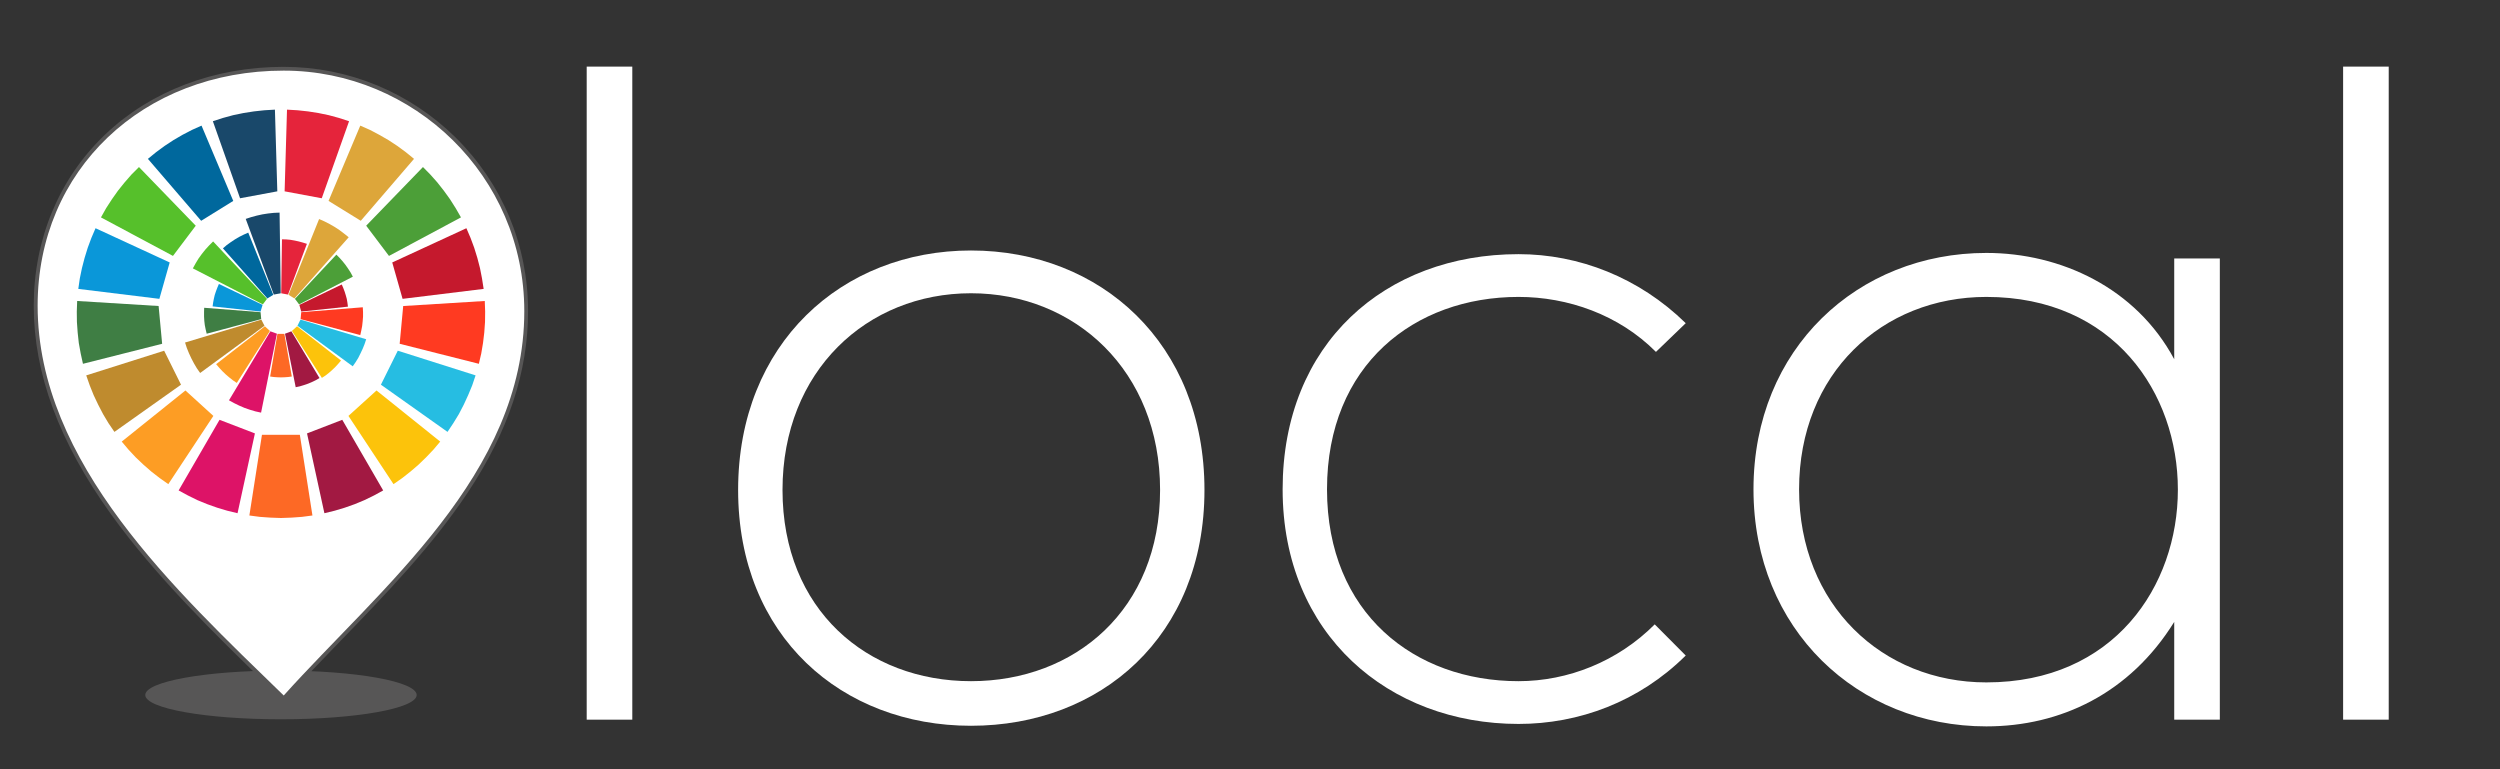 <?xml version="1.0" encoding="UTF-8" standalone="no"?>
<!DOCTYPE svg PUBLIC "-//W3C//DTD SVG 1.1//EN"
"http://www.w3.org/Graphics/SVG/1.1/DTD/svg11.dtd">


<!-- Page 1 -->
<svg x="0" y="0" width="1986" height="611" viewBox="0 0 1986 611" version="1.1" xmlns="http://www.w3.org/2000/svg" xmlns:xlink="http://www.w3.org/1999/xlink"
style="display: block;margin-left: auto;margin-right: auto;">
<rect x="0" y="0" width="1986" height="611" fill="#333333" stroke="none"/>
<defs>
<clipPath id="c0_1"><path d="M0,611.1V0H1986.1V611.1Z" /></clipPath>

<style type="text/css"><![CDATA[

.g0_1{
fill: #575656;
}
.g1_1{
fill: #FFFFFF;
}
.g2_1{
fill: #E5243B;
}
.g3_1{
fill: #DDA63A;
}
.g4_1{
fill: #4C9F38;
}
.g5_1{
fill: #C5192D;
}
.g6_1{
fill: #FF3A21;
}
.g7_1{
fill: #26BDE2;
}
.g8_1{
fill: #FCC30B;
}
.g9_1{
fill: #A21942;
}
.g10_1{
fill: #FD6925;
}
.g11_1{
fill: #DD1367;
}
.g12_1{
fill: #FD9D24;
}
.g13_1{
fill: #BF8B2E;
}
.g14_1{
fill: #3F7E44;
}
.g15_1{
fill: #0A97D9;
}
.g16_1{
fill: #56C02B;
}
.g17_1{
fill: #00689D;
}
.g18_1{
fill: #19486A;
}

]]></style>

</defs>
<path d="M0,0
L0,611
L1986,611
L1986,0 Z " 
fill="#FFFFFF" fill-opacity="0" stroke="none" />
<path d="M331,552.1c0,10.7,-48.3,19.3,-107.8,19.3c-59.6,0,-107.8,-8.6,-107.8,-19.3c0,-10.7,48.2,-19.4,107.8,-19.4c59.5,0,107.8,8.7,107.8,19.4Z" class="g0_1" />
<path d="M224.3,553.6c-3.7,-3.6,-7.4,-7.2,-11.2,-10.9C171.8,502.6,125.1,457.2,89.4,407.5c-41.1,-57.1,-61,-111,-61,-164.7C28.4,190.4,48.3,142.5,84.6,108C120.7,73.6,170.7,54.6,225.4,54.6C331.6,54.6,418,141,418,247.2c0,107.1,-78.5,188.3,-147.7,260c-15.5,16,-30.1,31.1,-43.8,46.4l-1.1,1.1Z" class="g1_1" />
<path d="M225.4,53.1c-55.1,0,-105.5,19.1,-141.9,53.8C47,141.7,26.8,190,26.8,242.8c0,54,20.1,108.2,61.3,165.6c35.8,49.8,82.6,95.3,123.9,135.4c3.8,3.7,7.5,7.3,11.2,10.9l2.3,2.3l2.1,-2.4c13.7,-15.3,28.3,-30.4,43.8,-46.4c35.5,-36.7,72.1,-74.6,100.3,-117.1c32.2,-48.6,47.8,-95.7,47.8,-143.9C419.5,194.8,399,145.8,361.8,109.1C343.9,91.5,323.1,77.7,300,68C276.2,58.1,251.1,53.1,225.4,53.1m0,3c103.2,0,191.1,83.5,191.1,191.1c0,129.6,-114.2,219.7,-191.1,305.3C139.7,469.1,29.9,368,29.9,242.8C29.9,135.2,113.4,56.1,225.4,56.1Z" class="g0_1" />
<g clip-path="url(#c0_1)">
<g fill="#ffffff" ><!--<g fill="#575656" >-->
<use xlink:href="#f0_4" transform="matrix(483,0,0,485.3,425.5,571.7)" />
<use xlink:href="#f0_5" transform="matrix(483,0,0,485.3,562.7,571.7)" />
<use xlink:href="#f0_3" transform="matrix(483,0,0,485.3,999.6,571.7)" />
<use xlink:href="#f0_2" transform="matrix(483,0,0,485.3,1372.2,571.7)" />
<use xlink:href="#f0_4" transform="matrix(483,0,0,485.3,1820.8,571.7)" />
</g>
</g>
<path d="M320.5,249.2c0,-12.7,-2.5,-25.4,-7.4,-37.2C308.2,200.2,301,189.4,292,180.4c-9,-9,-19.8,-16.2,-31.6,-21.1c-11.7,-4.9,-24.5,-7.4,-37.2,-7.4c-12.8,0,-25.5,2.5,-37.3,7.4c-11.7,4.9,-22.5,12.1,-31.5,21.1c-9.1,9,-16.3,19.8,-21.1,31.6c-4.9,11.8,-7.4,24.5,-7.4,37.2c0,12.8,2.5,25.5,7.4,37.3c4.8,11.8,12,22.6,21.1,31.6c9,9,19.8,16.2,31.5,21.1c11.8,4.8,24.5,7.4,37.3,7.4c12.7,0,25.5,-2.6,37.2,-7.4C272.2,334.3,283,327.1,292,318.1c9,-9,16.2,-19.8,21.1,-31.6c4.9,-11.8,7.4,-24.5,7.4,-37.3m64.9,0c0,21.3,-4.2,42.5,-12.4,62.1c-8.1,19.6,-20.1,37.6,-35.1,52.6c-15,15.1,-33,27.1,-52.6,35.2c-19.7,8.1,-40.9,12.4,-62.1,12.4c-21.3,0,-42.5,-4.3,-62.1,-12.4C141.5,391,123.5,379,108.5,363.9c-15,-15,-27.1,-33,-35.2,-52.6C65.2,291.7,61,270.5,61,249.2c0,-21.2,4.2,-42.4,12.3,-62c8.1,-19.7,20.2,-37.6,35.2,-52.7c15,-15,33,-27,52.6,-35.1C180.7,91.3,201.9,87,223.2,87c21.2,0,42.4,4.3,62.1,12.4c19.6,8.1,37.6,20.1,52.6,35.1c15,15.1,27,33,35.1,52.7c8.2,19.6,12.4,40.8,12.4,62Z" class="g1_1" />
<path d="M226.1,152L228,87.1l8.4,.5l8.3,.9l8.3,1.3l8.2,1.7l8.1,2.2l8,2.6l-21.7,61.2Z" class="g2_1" />
<path d="M261,159.6L286.2,99.8l7.7,3.4l7.4,3.9l7.3,4.2l7,4.6l6.8,5l6.5,5.3l-42.3,49.2Z" class="g3_1" />
<path d="M290.9,179.3L336,132.7l5.8,5.9l5.6,6.3l5.2,6.6l4.9,6.8l4.5,7.1l4.2,7.3L309,203.3Z" class="g4_1" />
<path d="M311.6,208.5l58.9,-27.2l3.3,7.7l2.9,7.8l2.5,8.1l2.1,8.1l1.6,8.2l1.3,8.3l-64.4,7.9Z" class="g5_1" />
<path d="M320.3,243.1l64.8,-4l.3,8.4l-.1,8.3l-.6,8.4l-1,8.3l-1.4,8.3l-1.9,8.2L317.5,273.1Z" class="g6_1" />
<path d="M316,278.6l61.8,19.6l-2.7,8l-3.2,7.7l-3.5,7.6l-3.9,7.5l-4.4,7.2l-4.6,6.9L302.6,305.6Z" class="g7_1" />
<path d="M299.1,310.2l50.6,40.6l-5.4,6.4l-5.8,6.1l-6,5.8l-6.4,5.5l-6.6,5.2l-6.9,4.8L276.8,330.4Z" class="g8_1" />
<path d="M271.9,333.5l32.5,56.1l-7.3,4l-7.6,3.7l-7.7,3.2l-7.9,2.8l-8,2.4l-8.2,2L243.9,344.3Z" class="g9_1" />
<path d="M238.2,345.4l10,64.1l-8.3,1.1l-8.3,.6l-8.4,.3l-8.4,-.3l-8.4,-.6l-8.3,-1.1l10,-64.1Z" class="g10_1" />
<path d="M202.5,344.3l-13.8,63.4l-8.2,-2l-8,-2.4l-7.9,-2.8l-7.8,-3.2l-7.5,-3.7l-7.4,-4l32.5,-56.1Z" class="g11_1" />
<path d="M169.5,330.4l-35.8,54.2l-6.8,-4.8l-6.7,-5.2l-6.3,-5.5l-6.1,-5.8l-5.7,-6.1l-5.4,-6.4l50.6,-40.6Z" class="g12_1" />
<path d="M143.8,305.6L90.9,343.1l-4.7,-6.9L81.9,329L78,321.5l-3.6,-7.6l-3.1,-7.7l-2.8,-8l61.9,-19.6Z" class="g13_1" />
<path d="M128.8,273.1L65.9,289l-1.8,-8.2l-1.5,-8.3l-.9,-8.3l-.6,-8.4L61,247.5l.3,-8.4l64.7,4Z" class="g14_1" />
<path d="M126.6,237.4L62.2,229.5l1.2,-8.3L65.1,213l2.1,-8.1l2.5,-8.1L72.6,189l3.3,-7.7l58.9,27.2Z" class="g15_1" />
<path d="M137.4,203.3L80.2,172.7l4.1,-7.3l4.6,-7.1l4.8,-6.8L99,144.9l5.5,-6.3l5.9,-5.9l45.1,46.6Z" class="g16_1" />
<path d="M159.8,175.4L117.5,126.2l6.5,-5.3l6.8,-5l7,-4.6l7.2,-4.2l7.5,-3.9l7.6,-3.4l25.2,59.8Z" class="g17_1" />
<path d="M190.7,157.5L169.1,96.3l8,-2.6l8.1,-2.2l8.2,-1.7l8.3,-1.3l8.3,-.9l8.4,-.5l1.9,64.9Z" class="g18_1" />
<path d="M223.4,233l.6,-42.9l3.4,.1l3.3,.3l3.4,.6l3.2,.7l3.3,.9l3.2,1l-15,40.3Z" class="g2_1" />
<path d="M229.2,234.2L253.5,174l4.3,1.9l4.1,2.1l4,2.3l3.8,2.5l3.7,2.8l3.6,2.9l-43.1,48.6Z" class="g3_1" />
<path d="M234.3,237.4l32.9,-35.1l2.6,2.6l2.4,2.7l2.3,2.9l2.1,3l2,3.1l1.7,3.2l-42.7,22Z" class="g4_1" />
<path d="M237.8,242.2L271.5,226l1.2,2.8l1.1,2.9l.9,2.9l.8,2.9l.5,3l.4,3.1l-37.1,3.9Z" class="g5_1" />
<path d="M239.3,248l48.9,-3.9l.2,3.7v3.8l-.3,3.7l-.4,3.7l-.7,3.6l-.8,3.6L238.8,253.5Z" class="g6_1" />
<path d="M238.7,253.9l52.2,15.6l-1.3,3.9l-1.5,3.7l-1.7,3.6l-1.8,3.6l-2.1,3.4l-2.3,3.3L236.3,258.8Z" class="g7_1" />
<path d="M236,259.2l34.9,27.2l-2.2,2.6l-2.3,2.5l-2.5,2.4l-2.6,2.3l-2.7,2.1l-2.9,1.9L231.9,262.9Z" class="g8_1" />
<path d="M231.5,263.2l22.3,37.1l-2.9,1.7l-3.1,1.5l-3.1,1.3l-3.2,1.1l-3.3,1l-3.3,.7l-8.5,-42.5Z" class="g9_1" />
<path d="M225.9,265.2l5.9,33.9l-2.9,.4l-2.8,.2l-2.9,.1l-2.9,-.1l-2.9,-.2l-2.8,-.4l5.8,-33.9Z" class="g10_1" />
<path d="M220,265.1l-12.6,62.7l-4.5,-1l-4.4,-1.3L194.2,324L190,322.2l-4.1,-2l-4,-2.2l32.9,-54.8Z" class="g11_1" />
<path d="M214.4,262.9l-26.3,41.3L185,302.1l-2.9,-2.3l-2.8,-2.4l-2.7,-2.6l-2.5,-2.7l-2.4,-2.8l38.7,-30.1Z" class="g12_1" />
<path d="M210.1,258.8L159,296.3l-2.6,-3.7l-2.3,-3.9l-2.1,-4l-1.9,-4.1l-1.7,-4.2L147,272.1l60.6,-18.2Z" class="g13_1" />
<path d="M207.5,253.5l-43.3,11.6l-.8,-3.3l-.7,-3.5l-.4,-3.4l-.2,-3.5v-3.5l.1,-3.4L207,248Z" class="g14_1" />
<path d="M207,247.5l-38.1,-4.1l.4,-3l.6,-3.1l.7,-3l1,-3l1.1,-2.9l1.2,-2.8l34.7,16.6Z" class="g15_1" />
<path d="M208.8,241.8L153.2,213.2l2.2,-4l2.3,-3.8l2.6,-3.6l2.8,-3.5l3,-3.3l3.2,-3.2l42.8,45.6Z" class="g16_1" />
<path d="M212.4,237.1L177.1,197.3l3,-2.6l3.2,-2.3l3.3,-2.2l3.4,-2l3.6,-1.8l3.6,-1.6l19.9,49.4Z" class="g17_1" />
<path d="M217.5,234L195.2,173.9l4.3,-1.4l4.4,-1.2l4.5,-1l4.5,-.7l4.6,-.5l4.6,-.2L223,233Z" class="g18_1" />

<defs>
<path d="M84,0V1069h75V0Z" 
id="f0_4"
transform="scale(0.001,-0.001)" />

<path d="M432,63c171,0,311,117,311,313C743,571,603,698,432,698C261,698,122,571,122,376C122,180,261,63,432,63Zm0,-73C220,-10,49,136,49,376c0,240,171,392,383,392C645,768,816,616,816,376C816,136,645,-10,432,-10Z" 
id="f0_5"
transform="scale(0.001,-0.001)" />

<path d="M428,-7C215,-7,40,139,40,377c0,239,169,385,388,385c99,0,198,-38,275,-113L654,602c-61,61,-145,90,-226,90C257,692,113,581,113,377C113,174,257,63,428,63c81,0,163,32,224,93l51,-51C626,29,527,-7,428,-7Z" 
id="f0_3"
transform="scale(0.001,-0.001)" />

<path d="M426,61c420,0,420,631,0,631C255,692,118,567,118,377C118,188,255,61,426,61Zm0,-72C215,-11,43,147,43,377c0,231,172,387,383,387c122,0,246,-57,309,-174V755h75c0,-252,0,-503,0,-755H735V160C662,43,548,-11,426,-11Z" 
id="f0_2"
transform="scale(0.001,-0.001)" />


</defs>
</svg>
